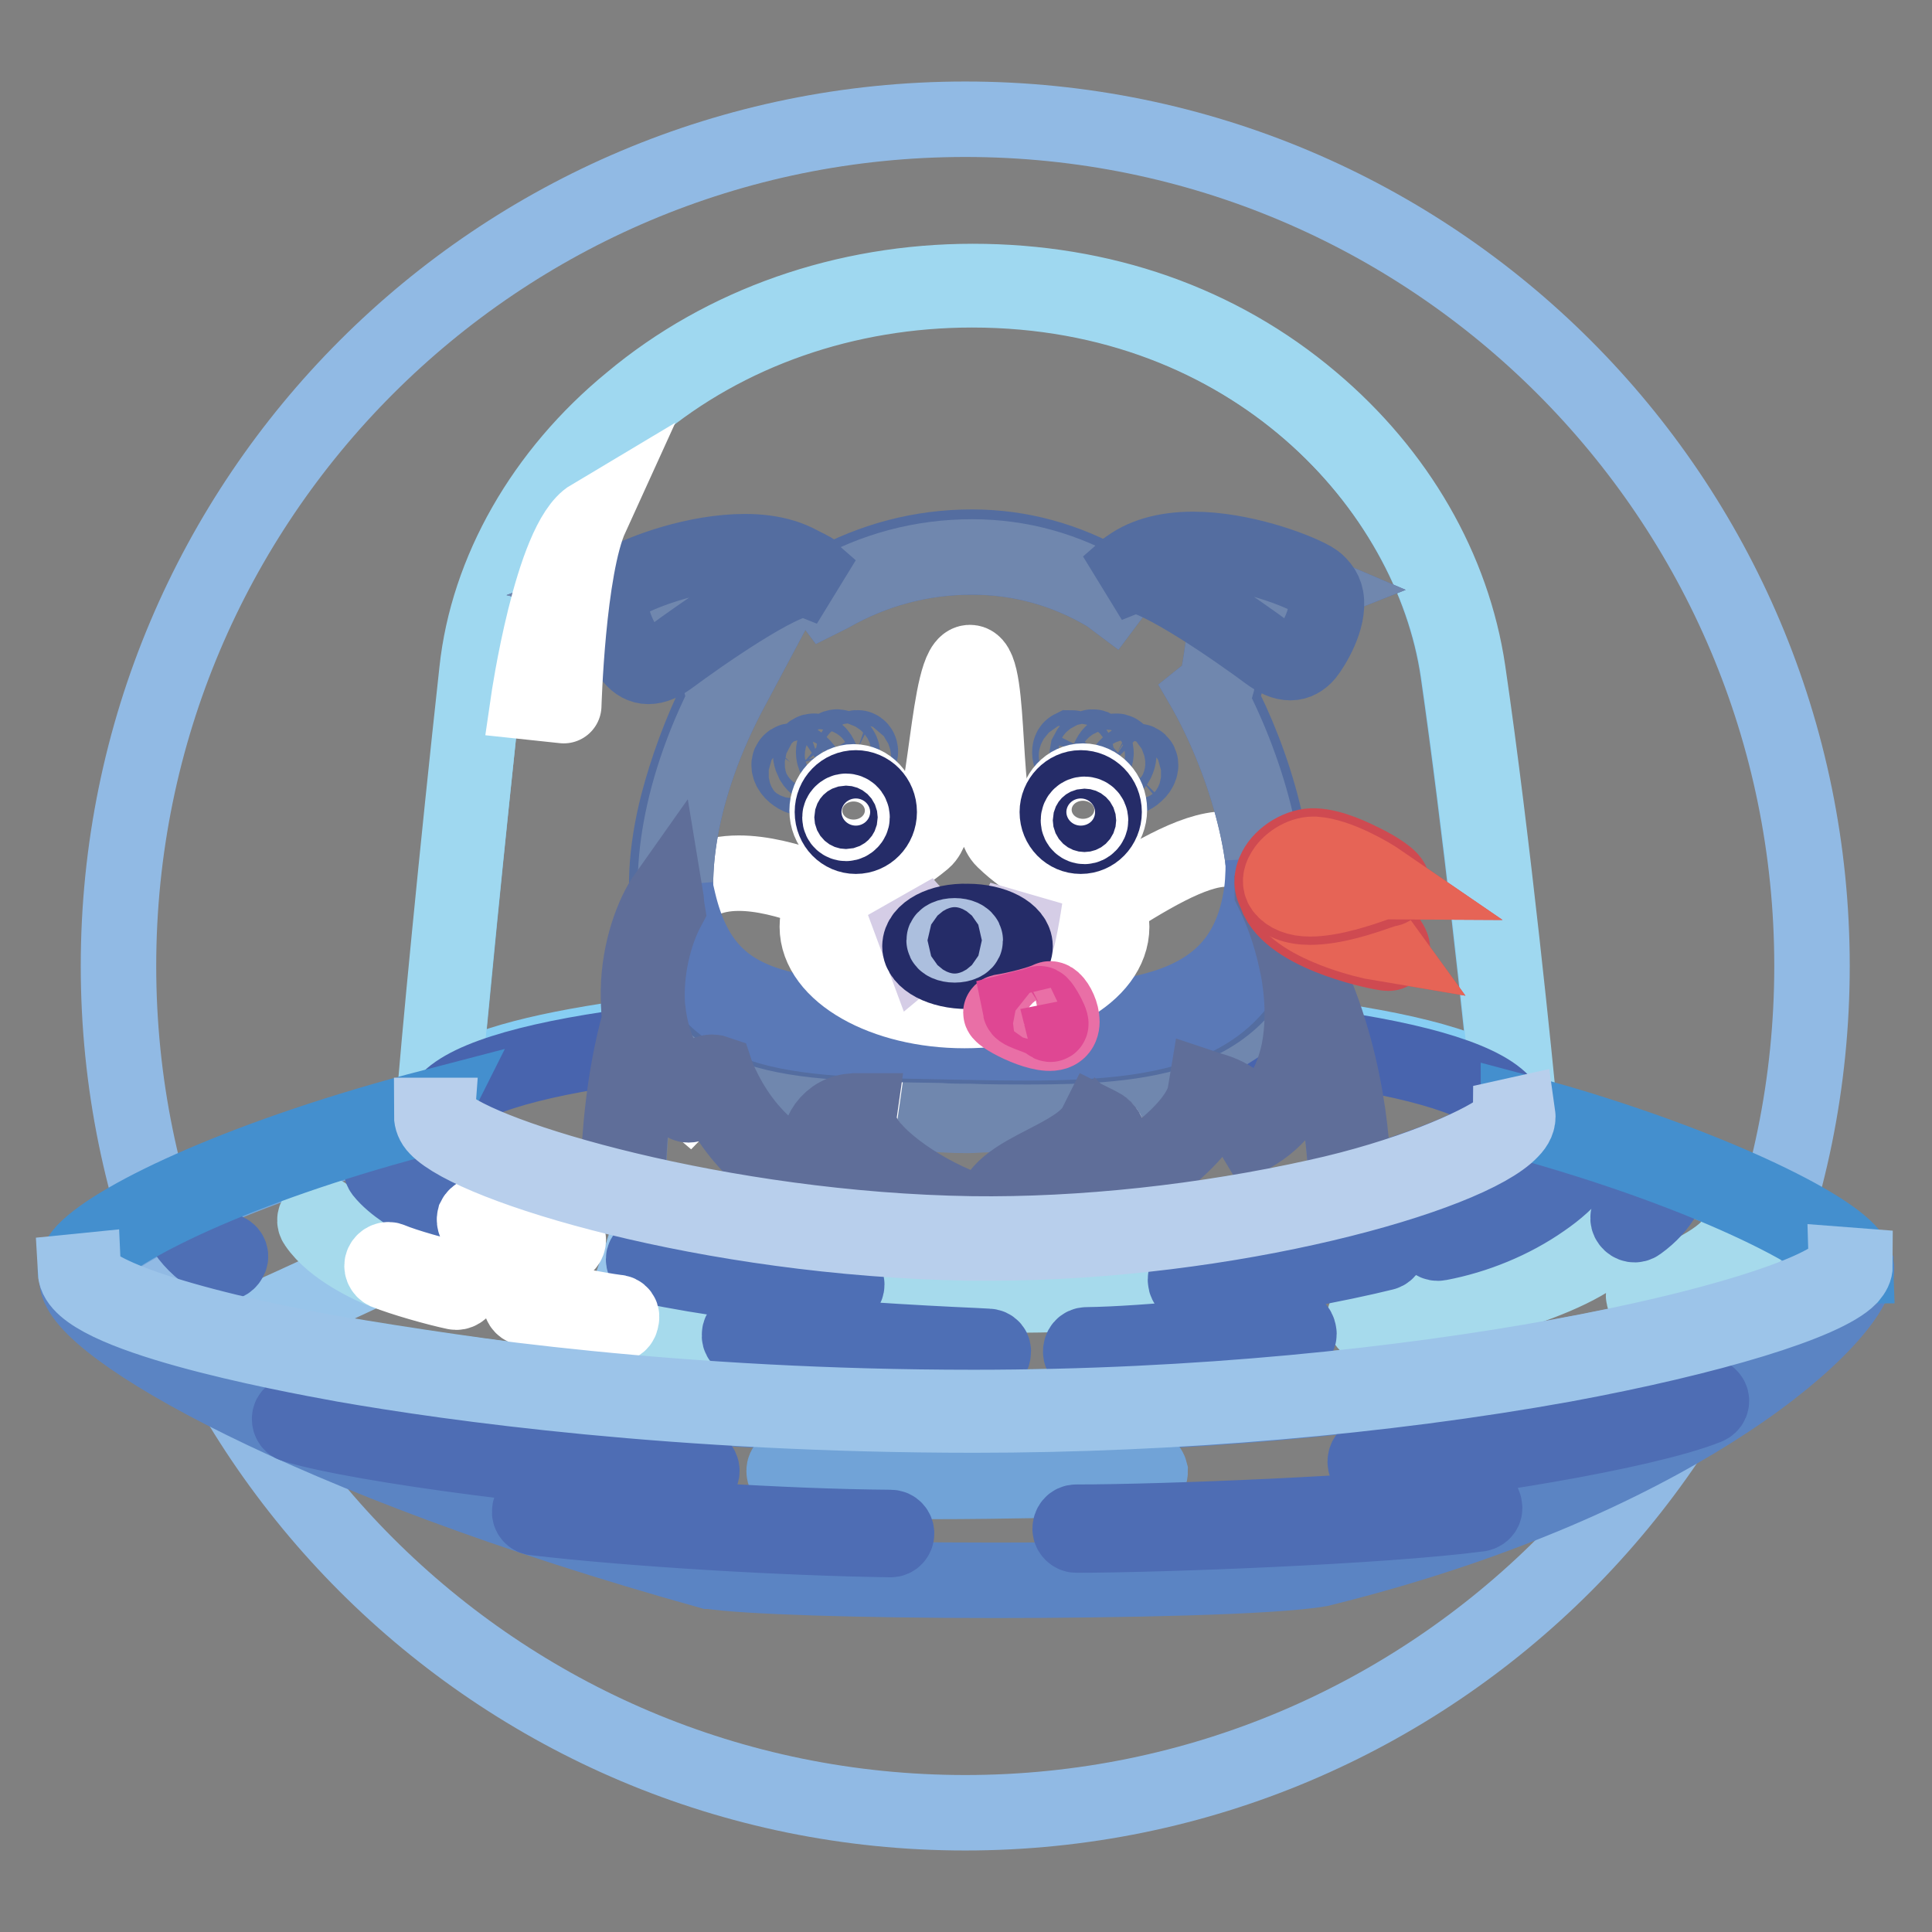 <?xml version="1.0" encoding="utf-8"?>
<!-- Svg Vector Icons : http://www.onlinewebfonts.com/icon -->
<!DOCTYPE svg PUBLIC "-//W3C//DTD SVG 1.1//EN" "http://www.w3.org/Graphics/SVG/1.1/DTD/svg11.dtd">
<svg version="1.1" xmlns="http://www.w3.org/2000/svg" xmlns:xlink="http://www.w3.org/1999/xlink" x="0px" y="0px" viewBox="0 0 256 256" enable-background="new 0 0 256 256" xml:space="preserve">
<rect x="0" y="0" width="256" height="256" fill="#808080" stroke="none"/>
<g> <path stroke-width="10" fill-opacity="0" stroke="#91bae4"  d="M15.7,128c0,62,50.2,112.2,112.2,112.2c62,0,112.2-50.2,112.2-112.2S189.9,15.8,127.9,15.8 C65.9,15.8,15.7,66,15.7,128z"/> <path stroke-width="10" fill-opacity="0" stroke="#5b84c3"  d="M245.8,167.5l0.1,0.2c0,0.5-0.2,0.9-0.7,1.5c-3.3,3.4-18.4,8-37.9,11.6c-23.9,4.4-51.6,6.8-78.2,6.8 c-39.3,0-69.2-4.2-83.5-6.7c-7.9-1.4-33-6.2-35.4-11.6c0,0.1,0,0.2,0,0.3c0.3,6.2,30.4,23.7,83.8,38.6l0.1,0 c4.7,0.7,19.5,1.2,37.8,1.2c16,0,36.8-0.4,43-1.5c26.3-6.5,43.8-15.6,53.8-22.2c11.6-7.6,17.4-14.7,17.3-17.6 C246,167.9,245.9,167.7,245.8,167.5z"/> <path stroke-width="10" fill-opacity="0" stroke="#87cef3"  d="M129.2,135c29.2,0,63.4,2.8,70.7,10.3c-0.9-9.3-3.8-36.2-6.7-56.3c-3.6-24.6-27.4-50.7-64.5-50.7 c-16.7,0-32.5,5.5-44.6,15.6C73,63.3,65.7,76.1,64.3,89c-2.4,22-4.8,46.7-5.6,55.9c3-2.9,10.3-5.2,21.9-7 C93.4,136,110.2,135,129.2,135L129.2,135z"/> <path stroke-width="10" fill-opacity="0" stroke="#9fd8f0"  d="M58.7,144.9c0.7-9.1,3.2-33.9,5.6-55.9c1.4-12.9,8.7-25.6,19.9-35c12.1-10.1,27.9-15.6,44.6-15.6 c37.1,0,60.9,26.1,64.5,50.7c2.9,20.1,5.8,46.9,6.7,56.3c0,0,0,0,0,0c0.7,0.8,1.2,1.6,1.4,2.4c-0.5-5.5-3.6-36.4-6.9-58.9 c-2-13.5-9.3-26.2-20.7-35.8c-12.3-10.4-27.8-15.8-44.9-15.8c-16.9,0-33,5.6-45.3,15.9C72,62.7,64.6,75.7,63.2,88.9 c-2.6,23.7-5.2,50.6-5.7,57.8"/> <path stroke-width="10" fill-opacity="0" stroke="#74a7da"  d="M201.2,148.4c-0.1,0.3-0.3,0.6-0.5,1c-4.4,5.3-34.5,15.3-68.5,15.3c-1,0-2,0-3,0 c-31.6-0.5-66.3-9.7-71.3-15.2c-0.5-0.5-0.7-1.1-0.7-1.6c-24,6.3-40.8,14.2-45.2,18.8c-0.9,1-1,1.5-1,1.8 c0.1,2.5,11.1,7.2,34.8,11.3c14.3,2.5,44,6.7,83.3,6.7c59.5,0,109-11.9,115-18.1c0.3-0.3,0.5-0.6,0.5-0.8 C244.5,164.9,227.9,155.7,201.2,148.4L201.2,148.4z"/> <path stroke-width="10" fill-opacity="0" stroke="#4864ae"  d="M129.2,136.1c-41.3,0-70.4,4.8-70.9,11.8c0,0.2,0.1,0.5,0.4,0.8c4.4,4.8,37.1,14.3,70.5,14.9c1,0,2,0,3,0 c35.8,0,64-10.6,67.6-14.9c0.4-0.4,0.4-0.6,0.3-0.7C199,140.9,169.8,136.1,129.2,136.1z"/> <path stroke-width="10" fill-opacity="0" stroke="#7087ae"  d="M83.2,157.9c15.7,3.5,34.5,5.7,49.3,5.7c14.9,0,34.9-3,45.9-5.9c0-3.5-0.6-16.5-6.3-28.7 c-3.7,5.3-22.9,17.8-41.4,18.7c-0.8,0-1.7,0.1-2.5,0.1c-16.8,0-33.4-7.8-42-12.6C83.8,143.1,83.3,151.8,83.2,157.9L83.2,157.9z"/> <path stroke-width="10" fill-opacity="0" stroke="#ffffff"  d="M114,147.4l-0.1,0.7c-0.2,1.1,0.4,2.5,1.6,4c3.5,4.3,11.7,8.6,16.1,9.2c-0.2-3.4,3.5-5.2,7-7 c2.7-1.4,5.4-2.8,6.6-4.8l0.2-0.4l0.4,0.2c0.4,0.1,0.9,0.5,1.2,1.4c0.6,1.7,0.1,4.5-1,6.7c3.4-0.8,13.1-7.4,13.8-12.4l0.1-0.6 l0.6,0.2c3,0.8,4.7,2.5,5.9,4.3c3-2.1,5-5.3,5.8-9.4c1.7-8.4-1.5-18.8-5.5-24.8c-1-1.5-2.4-2.2-4.3-2.2c-4.4,0-10.6,3.9-16.6,7.7 c-5.5,3.5-10.7,6.8-14.3,6.8c-3.2,0-7.9-2.2-13.3-4.7c-6.6-3.1-14.2-6.6-20.3-6.6c-3.7,0-6.5,1.3-8.5,4c-3.3,4.5-6.6,18.6,1.9,25.8 c0.1-0.1,0.5-0.6,0.7-0.9c0.6-0.9,1.5-2.1,2.7-1.9l0.3,0.1l0.1,0.3c2.8,6.7,7.4,11.3,13.6,13.7c-0.4-2-0.6-5,0.8-7 c0.8-1.2,2.1-1.9,3.8-2L114,147.4L114,147.4z"/> <path stroke-width="10" fill-opacity="0" stroke="#546da0"  d="M136.3,138.7c-2.6,0-5.3,0-7.6-0.1c-1.3,0-2.6,0-3.8-0.1C104,138.2,92.6,138,89,123 c-1.1-4.4-0.8-10.1,0.8-16.4c1.2-4.6,3-9.6,5.3-14.2H95l-0.2-0.2c-0.4-0.5-0.6-1.7-0.8-5c-0.1-1.9-0.4-4.4-0.7-4.9 c-1.3-2.2-5.7-2.8-8.4-3.2c-1.9-0.3-2.7-0.4-2.9-1c0-0.1-0.1-0.4,0.2-0.8c1.3-1.3,11.6-3.2,13.1-3.3c1.4-0.1,2.8-0.2,4.3-0.2 c4.9,0,8.2,1.2,10.2,3.6c5.9-3.2,12.2-4.9,19-4.9c6.4,0,12.5,1.7,18.1,4.9c1.9-2.5,5.3-3.7,10.2-3.7c1.5,0,2.9,0.1,4.3,0.2 c1.5,0.1,11.8,2,13.1,3.3c0.2,0.2,0.3,0.5,0.2,0.7c-0.2,0.6-0.9,0.8-3.2,1.3c-2.5,0.6-6.4,1.4-7.6,3.2c-0.4,0.5-0.7,3-1,4.9 c-0.4,3-0.7,4.2-1.1,4.7c-0.1,0.1-0.2,0.1-0.3,0.2c4.7,8.9,8.5,21.6,6.9,30.2C165.7,137.5,151.1,138.7,136.3,138.7L136.3,138.7z  M97.9,89.4l-0.8,1.5c-7.5,13.8-8.5,25.8-7,31.8c3.4,14.2,13.9,14.4,34.8,14.8c1.2,0,2.5,0,3.8,0.1c2.3,0,5,0.1,7.6,0.1 c17.9,0,28.8-2.5,31-15.2c1.6-8.9-2.7-22.4-7.7-31.2l-1.8-3.1l2.6,2.4c0.3,0.3,0.5,0.5,0.7,0.6c0.2-0.7,0.5-2.4,0.7-3.7 c0.4-2.9,0.7-4.6,1.2-5.3c1.5-2.2,5.4-3.1,8.3-3.7c0.6-0.1,1.4-0.3,1.9-0.5c-2.1-0.9-9.9-2.6-11.9-2.7c-1.1-0.1-2.6-0.2-4.2-0.2 c-4.8,0-7.9,1.2-9.6,3.6l-0.3,0.4l-0.4-0.3c-5.5-3.3-11.6-5-18-5c-6.7,0-13,1.7-18.8,5l-0.4,0.2l-0.3-0.4c-1.7-2.4-4.8-3.5-9.5-3.5 c-1.6,0-3.1,0.1-4.2,0.2c-1.9,0.1-9.3,1.7-11.7,2.6c0.4,0.1,0.9,0.1,1.3,0.2c3.1,0.4,7.7,1,9.2,3.7c0.4,0.7,0.6,2.5,0.8,5.4 c0.1,1.3,0.2,2.9,0.4,3.7l0.1-0.1c0.6-0.5,0.6-0.6,0.8-0.7L97.9,89.4L97.9,89.4z"/> <path stroke-width="10" fill-opacity="0" stroke="#7087ae"  d="M97.9,89.4l-0.8,1.5c-7.5,13.8-8.5,25.8-7,31.8c3.4,14.2,13.9,14.4,34.8,14.8c1.2,0,2.5,0,3.8,0.1 c2.3,0,5,0.1,7.6,0.1c17.9,0,28.8-2.5,31-15.2c1.6-8.9-2.7-22.4-7.7-31.2l-1.8-3.1l2.6,2.4c0.3,0.3,0.5,0.5,0.7,0.6 c0.2-0.7,0.5-2.4,0.7-3.7c0.4-2.9,0.7-4.6,1.2-5.3c1.5-2.2,5.4-3.1,8.3-3.7c0.6-0.1,1.4-0.3,1.9-0.5c-2.1-0.9-9.9-2.6-11.9-2.7 c-1.1-0.1-2.6-0.2-4.2-0.2c-4.8,0-7.9,1.2-9.6,3.6l-0.3,0.4l-0.4-0.3c-5.5-3.3-11.6-5-18-5c-6.7,0-13,1.7-18.8,5l-0.4,0.2l-0.3-0.4 c-1.7-2.4-4.8-3.5-9.5-3.5c-1.6,0-3.1,0.1-4.2,0.2c-1.9,0.1-9.3,1.7-11.7,2.6c0.4,0.1,0.9,0.1,1.3,0.2c3.1,0.4,7.7,1,9.2,3.7 c0.4,0.7,0.6,2.5,0.8,5.4c0.1,1.3,0.2,2.9,0.4,3.7l0.1-0.1c0.6-0.5,0.6-0.6,0.8-0.7L97.9,89.4L97.9,89.4z"/> <path stroke-width="10" fill-opacity="0" stroke="#5a79b7"  d="M167,119.3c-2.8,15.7-18.1,16.6-38.5,16.2c-23.5-0.5-34.9-0.5-38.6-16c-0.1-0.5-0.3-1.2-0.4-1.8 c0,1.7,0,3.6,0.4,5.1c3.7,15.5,15.4,14.8,38.8,15.3c20.5,0.4,35.8,0,38.6-15.6c0.4-2.5,0.4-5.4,0.1-8.5 C167.4,116,167.3,117.8,167,119.3L167,119.3z"/> <path stroke-width="10" fill-opacity="0" stroke="#ffffff"  d="M147.3,122.8c0,6.2-8.8,11.1-19.5,11.1s-19.5-5-19.5-11.1c0-5.5,6.9-5.5,14.1-11.5 c3.1-2.6,3.1-23.9,6.2-23.5c2.9,0.3,1.2,20.5,4.4,23.5C139.7,117.8,147.3,117.3,147.3,122.8z"/> <path stroke-width="10" fill-opacity="0" stroke="#d5cde6"  d="M124.3,123.2c-1.3,0.4-4.6-3.7-4.6-3.7l2.3,6.2C122,125.7,125.5,122.8,124.3,123.2z M132.3,123 c-1.4-0.7,1.1,3.1,1.8,3c0.7-0.1,1.7-7,1.7-7S133.7,123.7,132.3,123L132.3,123z"/> <path stroke-width="10" fill-opacity="0" stroke="#252c68"  d="M121.9,125.4c0,1.8,2.8,3.3,6.3,3.3c3.5,0,6.3-1.5,6.3-3.3c0,0,0,0,0,0c0-1.8-2.8-3.3-6.3-3.3 C124.7,122,121.9,123.5,121.9,125.4C121.9,125.3,121.9,125.4,121.9,125.4z"/> <path stroke-width="10" fill-opacity="0" stroke="#546da0"  d="M98.7,73.1c-6.5,0-13.4,2.6-15.7,3.9c-1,0.6-1.7,1.4-1.9,2.5c-0.6,2.8,1.8,6.5,2.7,7.7 c0.6,0.7,1.3,1.1,2.1,1.1c0.9,0,1.8-0.4,2.9-1.2c3.9-2.9,14.6-10.4,17.9-10.4c0.2,0,0.3,0,0.4,0.1l3,1.2l-2.4-2.1 C105.5,74,102.5,73.1,98.7,73.1L98.7,73.1z M175.7,79.2c-0.2-1.1-0.9-1.9-1.9-2.5c-2.3-1.3-9.3-3.9-15.7-3.9 c-3.8,0-6.8,0.9-8.9,2.6l-2.4,2.1l3-1.2c0.1,0,0.2-0.1,0.4-0.1c3.3,0,14,7.5,17.9,10.4c1.1,0.8,2,1.2,2.9,1.2h0 c0.8,0,1.5-0.4,2.1-1.1C173.9,85.7,176.2,82,175.7,79.2z"/> <path stroke-width="10" fill-opacity="0" stroke="#546da0"  d="M104.7,101c-0.3,0.3-0.1,1,0.5,1.5c0.6,0.5,1.2,0.7,1.5,0.4c0.3-0.3,0.1-1-0.5-1.5 C105.7,100.8,105,100.6,104.7,101z M107.6,99.6c-0.3,0.2-0.2,0.7,0.1,1.3c0.3,0.5,0.8,0.8,1.1,0.7c0.3-0.2,0.2-0.7-0.1-1.3 C108.4,99.7,107.9,99.4,107.6,99.6z M110.8,99c-0.3,0.1-0.4,0.5-0.3,1c0.1,0.5,0.5,0.8,0.8,0.7c0.3-0.1,0.4-0.5,0.3-1 C111.5,99.3,111.1,98.9,110.8,99z M113.7,99.1c-0.2-0.1-0.5,0.3-0.6,0.7c-0.1,0.5,0,0.9,0.2,0.9s0.5-0.3,0.6-0.7 C114.1,99.6,114,99.2,113.7,99.1z M151,101c-0.3-0.3-1-0.1-1.5,0.4c-0.6,0.5-0.8,1.2-0.5,1.5c0.3,0.3,1,0.1,1.5-0.4 C151.1,102,151.3,101.3,151,101z M148.1,99.6c-0.3-0.2-0.8,0.1-1.1,0.7c-0.3,0.5-0.3,1.1-0.1,1.3c0.3,0.2,0.8-0.1,1.1-0.7 C148.3,100.3,148.3,99.7,148.1,99.6z M144.9,99c-0.3-0.1-0.6,0.3-0.8,0.7c-0.1,0.5,0,1,0.3,1c0.3,0.1,0.6-0.3,0.8-0.7 C145.3,99.6,145.1,99.1,144.9,99z M142,99.1c-0.2,0.1-0.3,0.5-0.2,0.9c0.1,0.5,0.4,0.8,0.6,0.7s0.3-0.5,0.2-0.9 C142.5,99.4,142.2,99.1,142,99.1z"/> <path stroke-width="10" fill-opacity="0" stroke="#98c5ea"  d="M73,156.3c2,0.7,11.8,3.2,13.8,3.6c-0.2,3-7.1,21.8-8.3,24c-4.2,0.2-40.9-5.1-47.6-7.4 C34.1,175.2,71.3,158.2,73,156.3L73,156.3z"/> <path stroke-width="10" fill-opacity="0" stroke="#ffffff"  d="M140,107.3c0,2.1,1.6,3.8,3.5,3.8s3.5-1.7,3.5-3.8s-1.6-3.8-3.5-3.8S140,105.2,140,107.3L140,107.3z"/> <path stroke-width="10" fill-opacity="0" stroke="#ffffff"  d="M109.6,107.4c0,2.1,1.6,3.8,3.5,3.8s3.5-1.7,3.5-3.8c0,0,0,0,0,0c0-2.1-1.6-3.8-3.5-3.8 S109.6,105.3,109.6,107.4C109.6,107.4,109.6,107.4,109.6,107.4z"/> <path stroke-width="10" fill-opacity="0" stroke="#252c68"  d="M140.1,107.6c0,1.8,1.4,3.2,3.1,3.2s3.1-1.4,3.1-3.2s-1.4-3.2-3.1-3.2S140.1,105.9,140.1,107.6z"/> <path stroke-width="10" fill-opacity="0" stroke="#252c68"  d="M110.3,107.6c0,1.8,1.4,3.2,3.1,3.2c1.7,0,3.1-1.4,3.1-3.2c0-1.8-1.4-3.2-3.1-3.2 C111.7,104.4,110.3,105.8,110.3,107.6L110.3,107.6z"/> <path stroke-width="10" fill-opacity="0" stroke="#e96fa6"  d="M132.7,134.1c1.9-0.3,5.1-1.1,6.3-1.7c0.8-0.5,2.9,3.7,0.8,4.4C137.7,137.5,131.9,134.3,132.7,134.1z"/> <path stroke-width="10" fill-opacity="0" stroke="#df4793"  d="M135.2,133.7c0.1,0.5,3,1.1,3.8,1.9c0.9,0.8-1-2.8-1.3-2.6C137.5,133.1,135.6,133.6,135.2,133.7z"/> <path stroke-width="10" fill-opacity="0" stroke="#71a3d7"  d="M123.4,196.3c-7.2,0-14-0.1-18.7-0.5c-0.5,0-0.8-0.4-0.8-0.9c0-0.5,0.4-0.8,0.9-0.8 c11.2,1,34.3,0.4,46.7,0.1c0.4,0,0.8,0.4,0.9,0.8c0,0.5-0.4,0.8-0.8,0.9C144.3,196,133.4,196.3,123.4,196.3z"/> <path stroke-width="10" fill-opacity="0" stroke="#a6daec"  d="M150,169.5c-8.5,0.4-21.3,0.7-29.7,0c-0.5,0-0.9,0.3-0.9,0.8c0,0.5,0.3,0.9,0.8,0.9h0 c3.7,0.3,8.4,0.4,13.1,0.4c5.9,0,12-0.2,16.8-0.4c0.5,0,0.8-0.4,0.8-0.9v0C150.8,169.8,150.4,169.5,150,169.5z M92.2,175.2 c-0.9-0.1-2.2-0.3-3.5-0.4c-2.4-0.3-5.1-0.6-6.5-0.8c-0.5-0.1-0.9,0.2-1,0.7c-0.1,0.5,0.2,0.9,0.7,1c1.5,0.3,4.2,0.6,6.6,0.8 c1.3,0.2,2.6,0.3,3.5,0.4c0.5,0.1,0.9-0.3,0.9-0.7C92.9,175.7,92.6,175.3,92.2,175.2z M51.6,166.9c-3-1.3-6.8-3.4-8.3-5.7 c-0.3-0.4-0.8-0.5-1.2-0.2s-0.5,0.8-0.2,1.2c0,0,0,0,0,0c2.2,3.3,7.5,5.7,9.1,6.3c0.4,0.2,0.9,0,1.1-0.5 C52.2,167.5,52,167,51.6,166.9L51.6,166.9z M211.3,164.3c-5.4,4.7-22.1,8.7-29.8,9.7c-0.5,0.1-0.8,0.5-0.7,0.9s0.5,0.8,0.9,0.7 c7.1-1,24.7-4.9,30.7-10.1c0.3-0.3,0.4-0.8,0.1-1.2C212.1,164,211.6,164,211.3,164.3L211.3,164.3z M231.1,162.9 c-0.5-0.1-0.9,0.2-1,0.7c-0.4,2.3-6,5.7-11.7,7.2c-0.4,0.1-0.7,0.6-0.6,1c0.1,0.4,0.6,0.7,1,0.6c5.8-1.4,12.4-5.1,13-8.5 C231.9,163.4,231.6,163,231.1,162.9L231.1,162.9z"/> <path stroke-width="10" fill-opacity="0" stroke="#4e6fb5"  d="M209.3,150.7c-0.5,0-0.8,0.4-0.8,0.9l0,0c0.1,2.7-7.6,9.5-18.1,11.4c-0.5,0.1-0.8,0.5-0.7,1c0,0,0,0,0,0 c0.1,0.5,0.5,0.8,1,0.7l0,0c4.8-0.9,9.7-2.9,13.7-5.7c3.8-2.6,5.9-5.4,5.8-7.5C210.2,151,209.8,150.7,209.3,150.7z M221.3,155.2 c-0.1-0.5-0.5-0.8-0.9-0.7c-0.5,0.1-0.8,0.5-0.7,0.9c0.1,1.1-0.7,3.4-3.6,5.3c-0.4,0.3-0.5,0.8-0.2,1.2c0.3,0.4,0.8,0.5,1.2,0.2 C220.3,159.8,221.5,157,221.3,155.2L221.3,155.2z M182.9,164.5c-5.5,1.3-17.2,3.7-25.1,4.3c-0.5,0-0.8,0.5-0.7,0.9 c0,0.4,0.4,0.8,0.9,0.7c8-0.7,19.8-3,25.4-4.4c0.4-0.1,0.7-0.6,0.6-1C183.8,164.6,183.4,164.4,182.9,164.5z M171.2,175.8 c-5.5,0.8-19.2,2.3-27.2,2.4c-0.5,0-0.8,0.4-0.8,0.9c0,0.5,0.4,0.8,0.8,0.8h0c8.1-0.2,21.8-1.7,27.4-2.4c0.5-0.1,0.8-0.5,0.7-0.9 C172,176,171.6,175.7,171.2,175.8L171.2,175.8z M130.9,178.4l-1.9-0.1c-6.9-0.3-21.3-1.1-30.1-2.2c-0.5-0.1-0.9,0.3-0.9,0.7 c0,0,0,0,0,0c-0.1,0.5,0.3,0.9,0.7,0.9c0,0,0,0,0,0c8.9,1.1,23.3,1.8,30.2,2.2l1.9,0.1c0,0,0,0,0,0c0.5,0,0.8-0.4,0.8-0.8 C131.7,178.8,131.4,178.4,130.9,178.4L130.9,178.4z M111.4,171c0.5,0,0.8-0.4,0.8-0.8c0-0.4-0.3-0.8-0.8-0.8 c-8.2-0.4-17.6-1.6-25.1-3.3c-0.4-0.1-0.9,0.2-1,0.6c-0.1,0.4,0.2,0.9,0.6,1l0,0C93.6,169.3,103,170.6,111.4,171 C111.4,171,111.4,171,111.4,171z M63.9,160.8c-2.3-0.6-9.5-3.6-11.9-6.6c-0.3-0.4-0.8-0.4-1.2-0.1c-0.4,0.3-0.4,0.8-0.1,1.2 c0,0,0,0,0,0c2.9,3.6,10.8,6.6,12.8,7.2c0.4,0.1,0.9-0.2,1-0.6C64.6,161.4,64.4,160.9,63.9,160.8z M30.1,165.8 c-2.7-1.3-5.3-4.3-4.7-6c0.2-0.4,0-0.9-0.5-1.1c-0.4-0.2-0.9,0-1.1,0.5l0,0c-1.2,2.9,2.5,6.6,5.5,8.1c0.4,0.2,0.9,0,1.1-0.4 C30.7,166.5,30.5,166,30.1,165.8z"/> <path stroke-width="10" fill-opacity="0" stroke="#ffffff"  d="M81.7,173.9c-2.5-0.3-9.3-1.7-11.7-2.2c-0.4-0.1-0.9,0.2-1,0.6c-0.1,0.5,0.2,0.9,0.6,1 c1.9,0.4,9.1,1.9,11.8,2.2c0.5,0.1,0.9-0.3,0.9-0.7C82.5,174.3,82.2,173.9,81.7,173.9z M74.5,165.1c0.5,0,0.8-0.4,0.8-0.8 c0-0.4-0.3-0.8-0.7-0.8c-2.6-0.3-8.6-1.9-10.6-2.6c-0.4-0.1-0.9,0.1-1.1,0.5c-0.1,0.4,0.1,0.9,0.5,1.1c2,0.7,8.3,2.3,10.9,2.6 C74.4,165.1,74.5,165.1,74.5,165.1z M60.7,169.6c-2.7-0.6-7-1.8-8.9-2.6c-0.4-0.2-0.9,0-1.1,0.4c-0.2,0.4,0,0.9,0.4,1.1 c2.2,0.9,6.8,2.2,9.2,2.7c0.4,0.1,0.9-0.2,1-0.6c0,0,0,0,0,0C61.5,170.2,61.2,169.7,60.7,169.6C60.7,169.6,60.7,169.6,60.7,169.6 L60.7,169.6z"/> <path stroke-width="10" fill-opacity="0" stroke="#ffffff"  d="M78.3,68.5C73.1,71.6,70,93,70,93l4.7,0.5C74.7,93.6,75.2,75.3,78.3,68.5z"/> <path stroke-width="10" fill-opacity="0" stroke="#4e6db4"  d="M118,202.4c-14-0.1-34.2-1.4-46.9-2.9c-0.5-0.1-0.9,0.3-0.9,0.7c-0.1,0.5,0.3,0.9,0.7,0.9 c12.7,1.5,33,2.7,47.1,2.9h0c0.5,0,0.8-0.4,0.8-0.8C118.8,202.8,118.5,202.4,118,202.4L118,202.4z M195.8,198.9 c-13,1.7-42.2,2.8-53.2,2.8c-0.5,0-0.8,0.4-0.8,0.9c0,0.4,0.4,0.8,0.8,0.8c11,0,40.4-1.1,53.4-2.8c0.5-0.1,0.8-0.5,0.7-0.9l0,0 C196.7,199.2,196.3,198.9,195.8,198.9z M92.2,195.7c0.5,0,0.8-0.4,0.8-0.8c0-0.5-0.4-0.8-0.8-0.8l0,0c-14.2-0.3-44.3-4.1-52.8-6.8 c-0.4-0.1-0.9,0.1-1,0.5c0,0,0,0,0,0c-0.1,0.4,0.1,0.9,0.5,1C47.5,191.5,77.8,195.4,92.2,195.7L92.2,195.7z M226.7,185.3 c-0.2-0.4-0.7-0.6-1.1-0.5l0,0c-8.4,3.3-32.6,7.2-43.9,8c-0.5,0-0.8,0.4-0.8,0.9c0,0.5,0.4,0.8,0.9,0.8c11.4-0.8,35.9-4.7,44.4-8.1 C226.7,186.2,226.9,185.7,226.7,185.3z"/> <path stroke-width="10" fill-opacity="0" stroke="#ffffff"  d="M111.3,108.3c0,0.5,0.4,0.8,0.8,0.8s0.8-0.4,0.8-0.8c0-0.5-0.4-0.8-0.8-0.8S111.3,107.9,111.3,108.3z"/> <path stroke-width="10" fill-opacity="0" stroke="#ffffff"  d="M142.9,108.7c0,0.5,0.4,0.8,0.8,0.8s0.8-0.4,0.8-0.8c0-0.5-0.4-0.8-0.8-0.8S142.9,108.2,142.9,108.7z"/> <path stroke-width="10" fill-opacity="0" stroke="#acbfde"  d="M125.1,124.6c0,0.3,0.6,0.6,1.4,0.6c0.8,0,1.4-0.3,1.4-0.6s-0.6-0.6-1.4-0.6 C125.7,124,125.1,124.3,125.1,124.6z"/> <path stroke-width="10" fill-opacity="0" stroke="#448fce"  d="M201.2,148.4c26.7,7.3,43.3,16.5,43.4,19.2c0,0.2,0.9,0.1,1.3,0.1c-0.1-3.6-15.5-11.4-34.7-17.5 c-2.8-0.9-6.2-1.9-10-2.9c0,0.2,0.1,0.3,0.1,0.5C201.3,147.9,201.3,148.1,201.2,148.4z M11,168.4c0-0.3,0.1-0.8,1-1.8 c4.4-4.6,21.1-12.6,45.2-18.8c0,0,0,0,0,0c0-0.4,0.1-0.8,0.3-1.2c-24.6,6.4-41.8,14.5-46.3,19.2c-0.9,1-1.3,1.9-1.2,2.6 C10,168.6,11,168.5,11,168.4z"/> <path stroke-width="10" fill-opacity="0" stroke="#9cc4e9"  d="M129.1,187.5c-39.3,0-69.2-4.2-83.5-6.7c-8.3-1.5-35.3-6.6-35.6-12.3l1-0.1c0.1,2.5,10.9,7,34.6,11.2 c14.3,2.5,44.2,6.9,83.4,6.9c59.5,0,109-11.9,115-18.1c0.3-0.3,0.5-0.6,0.5-0.8l1.3,0.1c0,0.5-0.2,0.9-0.7,1.5 c-3.3,3.4-18.4,8-37.9,11.6C183.4,185.1,155.6,187.5,129.1,187.5L129.1,187.5z"/> <path stroke-width="10" fill-opacity="0" stroke="#5f6e99"  d="M173.4,129.4c-0.8-5.2-2.7-10.2-4.9-13.9c0.1,0.9,0.1,1.7,0.1,2.6c1.3,2.6,2.4,5.7,3.1,8.9v0 c0.2,0.9,0.4,1.8,0.5,2.6l0,0c0.5,3.3,0.5,6.6-0.1,9.7c-0.9,4.2-2.8,7.4-5.8,9.4c-1.2-1.8-2.9-3.5-5.9-4.3l-0.6-0.2l-0.1,0.6 c-0.7,5-10.4,11.5-13.8,12.4c1.1-2.2,1.6-5,1-6.7c-0.3-0.9-0.8-1.2-1.2-1.4l-0.4-0.2l-0.2,0.4c-1.2,2-3.9,3.4-6.6,4.8 c-3.5,1.8-7.2,3.7-7,7c-4.4-0.6-12.6-4.9-16.1-9.2c-1.2-1.5-1.8-2.9-1.6-4l0.1-0.7l-0.7,0c-1.7,0.1-2.9,0.8-3.8,2 c-1.4,2-1.2,5.1-0.8,7c-6.2-2.4-10.8-7-13.6-13.7l-0.1-0.3l-0.3-0.1c-1.2-0.2-2.1,1-2.7,1.9c-0.2,0.3-0.5,0.8-0.7,0.9 c-3.1-2.7-4.6-6.2-5.2-9.9l0,0c-0.1-0.5-0.1-1-0.2-1.4h0c-0.4-5.1,1-10.1,2.6-13.1c-0.1-0.6-0.1-1.2-0.2-1.8 c-1.7,2.4-3.5,7.2-3.6,12.5c0,1.2,0,2.5,0.2,3.9c-2.3,8.1-2.9,16.9-2.9,23v0.4l0.4,0.1c15.8,3.6,35,5.9,49.9,5.9 c15.2,0,35.6-3.1,46.6-6l0.4-0.1v-0.4C179.5,155.5,179.2,142.1,173.4,129.4L173.4,129.4z M132.5,163.6c-14.8,0-33.6-2.2-49.3-5.7 c0-5.5,0.5-13,2.2-20.1c0.8,2.9,2.3,5.9,5.1,8.3c0.3,0.2,0.5,0.3,0.7,0.3c0.7,0,1.1-0.7,1.6-1.4c0.4-0.6,0.9-1.3,1.3-1.4 c3.1,7.2,8.2,12,15.1,14.3l1,0.3l-0.3-1c-0.6-1.8-0.9-5.2,0.4-7.1c0.5-0.8,1.3-1.3,2.3-1.5c0,1.3,0.7,2.7,1.9,4.2 c4,4.9,13.2,9.5,17.6,9.7l0.7,0l-0.1-0.7c-0.6-3,2.7-4.7,6.3-6.6c2.6-1.3,5.3-2.7,6.7-4.7c0.1,0.1,0.1,0.3,0.2,0.4 c0.5,1.5,0,4.5-1.4,6.7l-0.4,0.6l0.7,0.2c0.2,0.1,0.3,0.1,0.5,0.1h0c3,0,13.9-7,15.4-12.8c2.4,0.8,3.7,2.2,5,4.1l0.3,0.5l0.5-0.3 c3.5-2.2,5.8-5.8,6.8-10.5c0.4-2.1,0.6-4.2,0.5-6.4c4.1,10.9,4.6,21.6,4.6,24.7C167.4,160.7,147.4,163.6,132.5,163.6L132.5,163.6z" /> <path stroke-width="10" fill-opacity="0" stroke="#b8cfec"  d="M200.2,147.9c0,0.3-0.8,1.3-1.3,1.7c-3.1,2.3-12.5,6.4-24.4,9c-14.8,3.3-31.1,5.1-45.8,4.9 c-33.1-0.5-65.1-10.1-69.9-14.8c-0.3-0.3-0.5-0.7-0.5-0.9h-1.1c0,0.5,0.2,1.1,0.7,1.6c4.8,5.1,35.8,14.7,70.5,15.3c0.9,0,2,0,2.8,0 c31.7,0,63.4-8.9,69-14.9c0.7-0.7,1-1.4,0.9-2.1L200.2,147.9L200.2,147.9z"/> <path stroke-width="10" fill-opacity="0" stroke="#cf4a51"  d="M183.9,126.3c-0.7,0-12.1-2.2-14.6-7.2c-0.2-0.5-0.4-1-0.2-1.5c0.2-0.3,0.5-0.4,1-0.4c0.4,0,1,0.1,1.7,0.3 c0.8,0.2,1.8,0.4,2.7,0.4c0.3,0,0.5,0,0.7-0.1c0.1,0,0.2,0,0.4,0c2.9,0,8.9,6.6,8.9,7.9c0,0.2-0.1,0.3-0.2,0.4 C184.3,126.3,184.1,126.3,183.9,126.3L183.9,126.3z M170.2,118.3c0,0.1,0.1,0.2,0.1,0.4c0.9,1.8,3.4,3.4,7.2,4.8 c2.2,0.8,4.3,1.3,5.5,1.5c-1.3-1.8-5.5-6.1-7.4-6.1c-0.1,0-0.1,0-0.2,0c-0.3,0.1-0.6,0.1-0.9,0.1c-1,0-2.1-0.2-2.9-0.4 C171.1,118.5,170.6,118.3,170.2,118.3z"/> <path stroke-width="10" fill-opacity="0" stroke="#e66456"  d="M170.2,118.3c0,0.1,0.1,0.2,0.1,0.4c0.9,1.8,3.4,3.4,7.2,4.8c2.2,0.8,4.3,1.3,5.5,1.5 c-1.3-1.8-5.5-6.1-7.4-6.1c-0.1,0-0.1,0-0.2,0c-0.3,0.1-0.6,0.1-0.9,0.1c-1,0-2.1-0.2-2.9-0.4C171.1,118.5,170.6,118.3,170.2,118.3 z"/> <path stroke-width="10" fill-opacity="0" stroke="#cf4a51"  d="M173.6,120.2c-2.1,0-3.7-0.6-4.5-1.8c-0.7-0.9-0.7-2.1-0.1-3.2c0.9-1.8,3.3-3.2,5.2-3.1 c2.4,0.1,5.2,1.5,6.6,2.2c1.4,0.7,3.8,2.1,3.7,2.9c0,0.3-0.2,0.6-0.6,0.6c-0.1,0-0.7,0.2-1.3,0.4 C180.6,118.9,176.8,120.2,173.6,120.2z M174,113.2c-1.5,0-3.3,1.1-4,2.5c-0.3,0.5-0.5,1.3,0,2c0.7,0.9,1.9,1.4,3.6,1.4 c2.9,0,6.7-1.3,8.7-2c0.2-0.1,0.5-0.2,0.7-0.2c-1.6-1.1-5.8-3.5-8.8-3.7C174.1,113.2,174,113.2,174,113.2L174,113.2z"/> <path stroke-width="10" fill-opacity="0" stroke="#e66456"  d="M174,113.2c-1.5,0-3.3,1.1-4,2.5c-0.3,0.5-0.5,1.3,0,2c0.7,0.9,1.9,1.4,3.6,1.4c2.9,0,6.7-1.3,8.7-2 c0.2-0.1,0.5-0.2,0.7-0.2c-1.6-1.1-5.8-3.5-8.8-3.7C174.1,113.2,174,113.2,174,113.2L174,113.2z"/></g>
</svg>